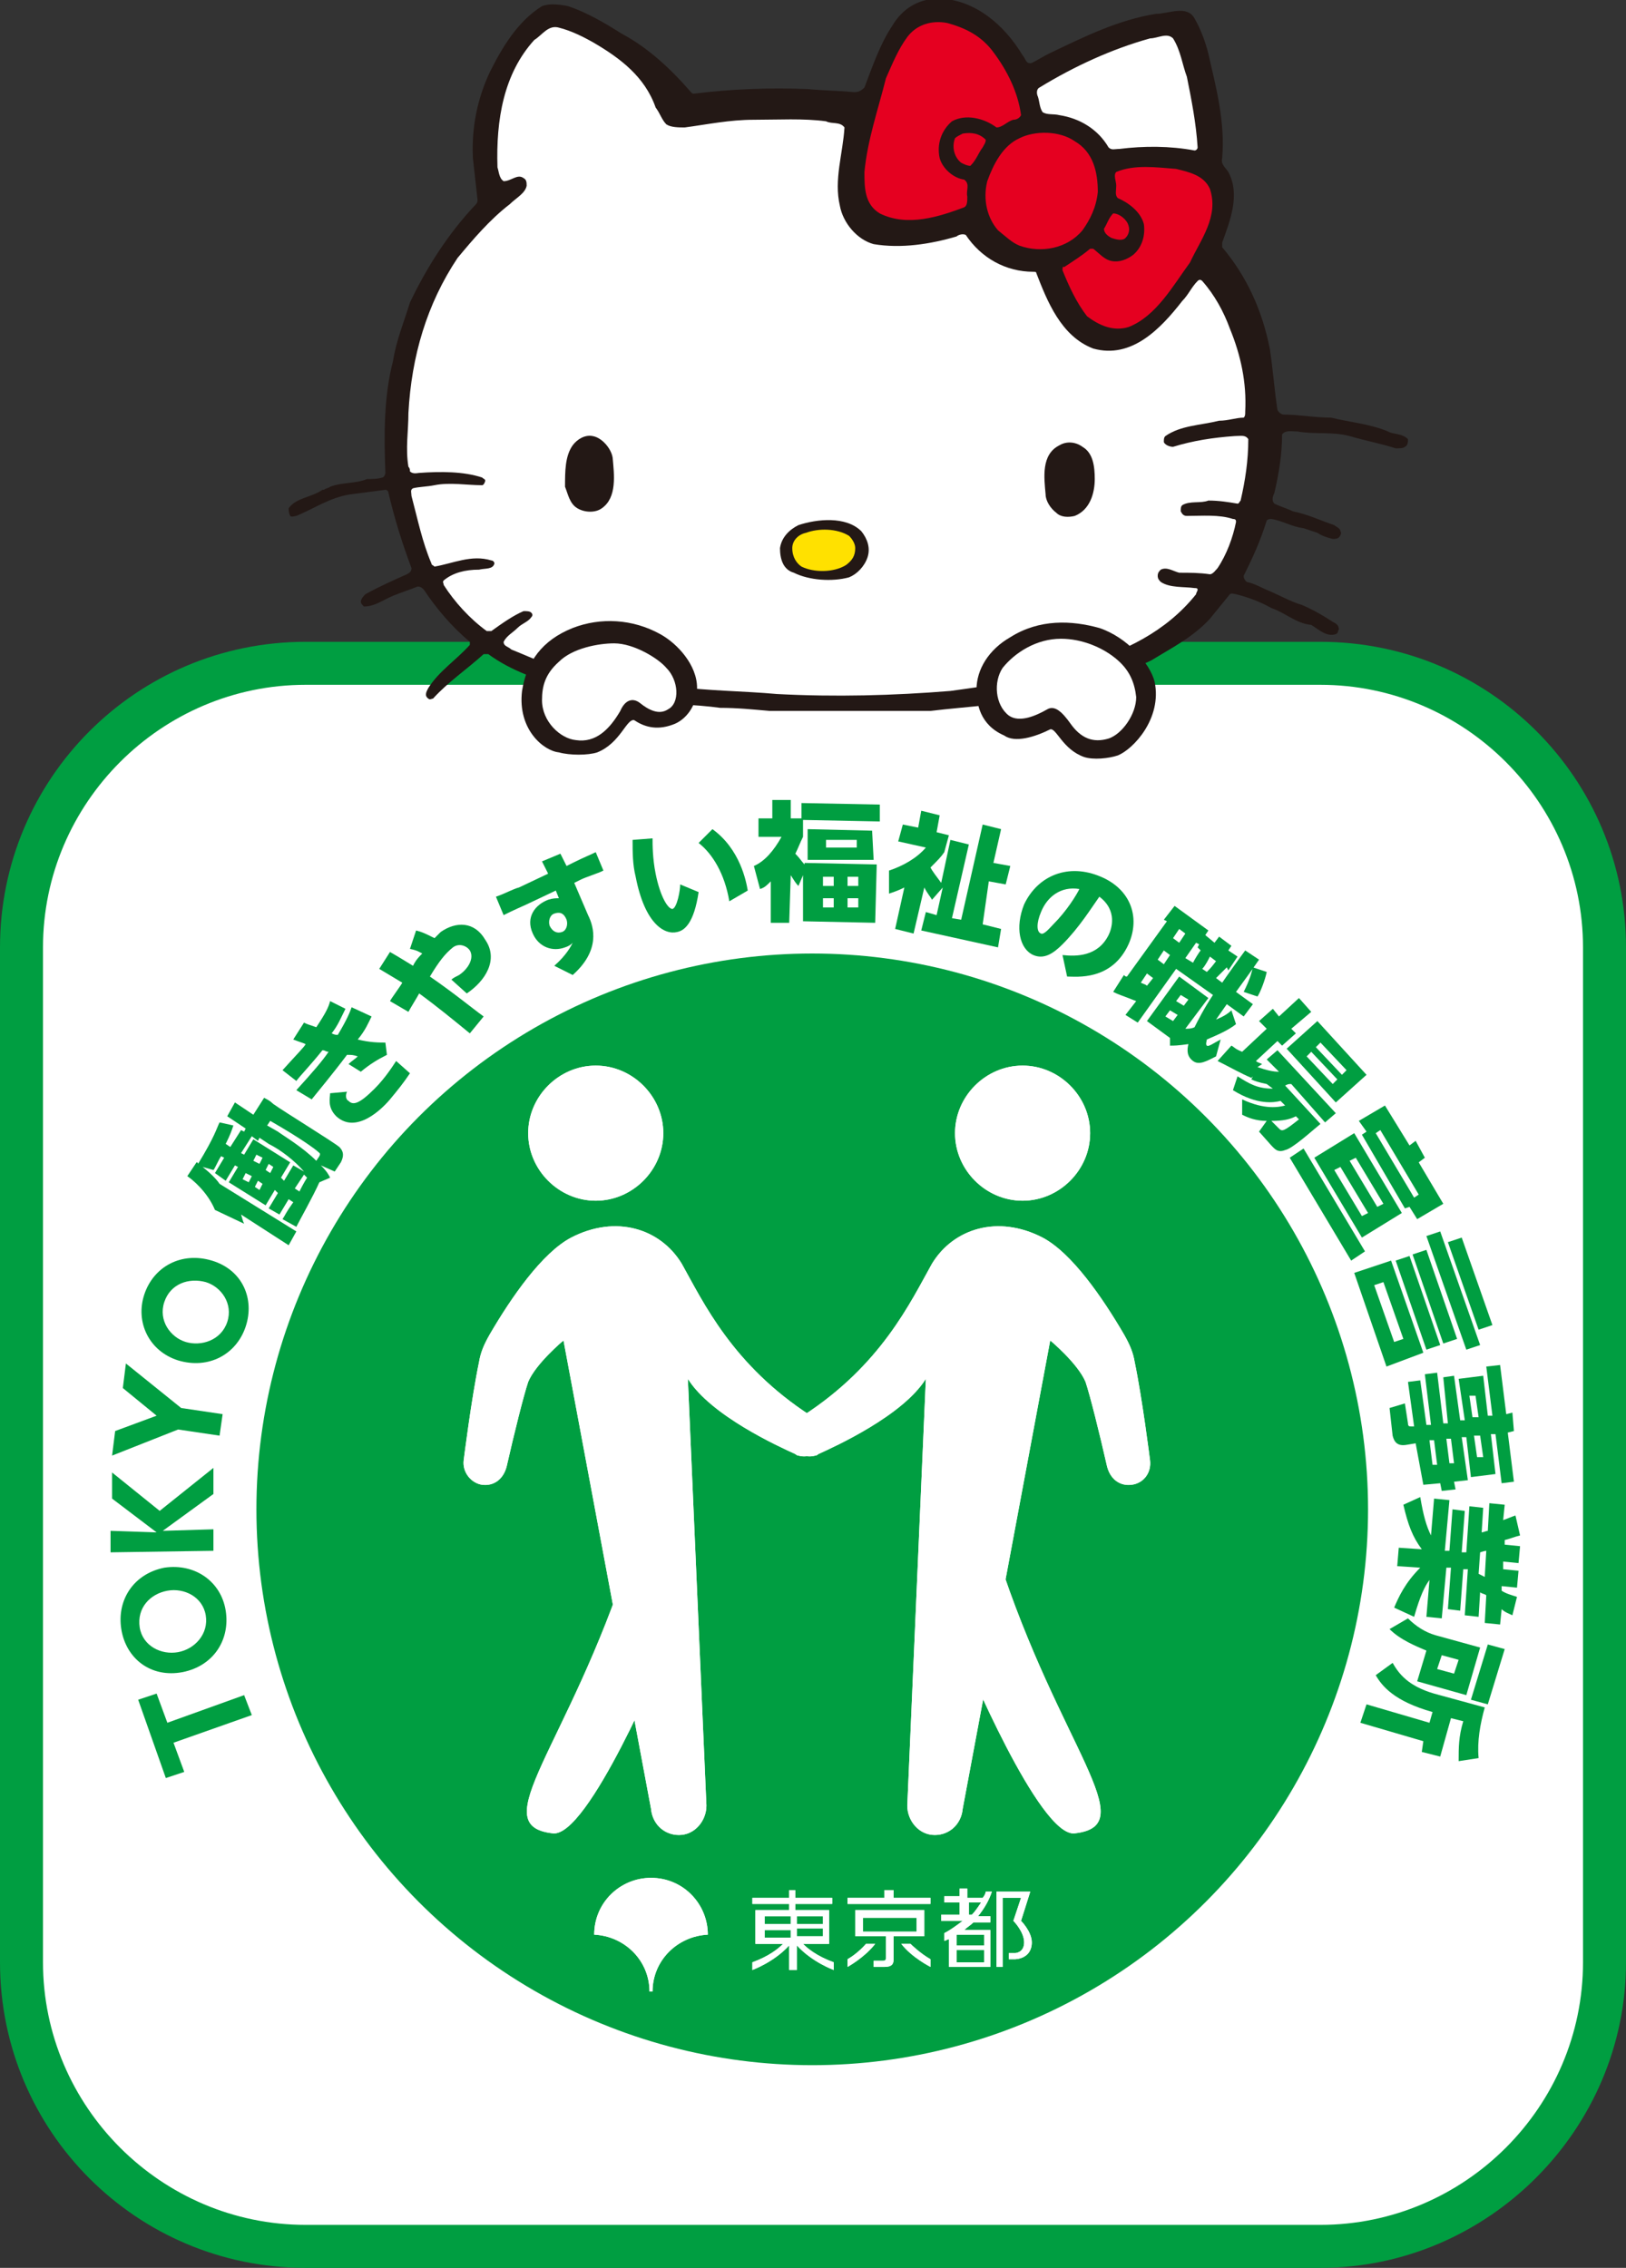 <?xml version="1.0" encoding="utf-8"?>
<!-- Generator: Adobe Illustrator 27.8.1, SVG Export Plug-In . SVG Version: 6.00 Build 0)  -->
<svg version="1.1" id="レイヤー_1" xmlns="http://www.w3.org/2000/svg" xmlns:xlink="http://www.w3.org/1999/xlink" x="0px"
	 y="0px" viewBox="0 0 105.9 147.7" style="enable-background:new 0 0 105.9 147.7;" xml:space="preserve">
<rect x="0" y="0" width="105.9" height="147.7" fill="#333333" stroke="none"/>
<style type="text/css">
	.st0{fill:#FFFFFF;}
	.st1{fill:#009E41;}
	.st2{fill:#231815;}
	.st3{fill:#FFE100;}
	.st4{fill:#E50020;}
</style>
<g>
	<g>
		<g>
			<path class="st0" d="M1.4,125.7c0,11.4,9.2,20.6,20.6,20.6h61.9c11.4,0,20.6-9.2,20.6-20.6V63.8c0-11.4-9.2-20.6-20.6-20.6H22
				c-11.4,0-20.6,9.2-20.6,20.6V125.7z"/>
		</g>
		<path class="st1" d="M86,147.7H19.9c-11,0-19.9-8.9-19.9-19.9V61.7c0-11,8.9-19.9,19.9-19.9H86c11,0,19.9,8.9,19.9,19.9v66.1
			C105.9,138.7,96.9,147.7,86,147.7z M19.9,44.6c-9.4,0-17.1,7.7-17.1,17.1v66.1c0,9.4,7.7,17.1,17.1,17.1H86
			c9.4,0,17.1-7.7,17.1-17.1V61.7c0-9.4-7.7-17.1-17.1-17.1H19.9z"/>
	</g>
	<g>
		<circle class="st1" cx="52.9" cy="98.3" r="36.2"/>
		<g>
			<g>
				<path class="st1" d="M15.9,110.4l0.5,1.3l-5.1,1.8l0.7,1.9l-1.2,0.4l-1.8-5.1l1.2-0.4l0.7,1.9L15.9,110.4z"/>
				<path class="st1" d="M7.9,106.1c-0.3-1.9,0.8-3.6,2.8-4c2-0.3,3.7,0.9,4,2.8c0.3,1.9-0.8,3.6-2.8,4C9.8,109.3,8.2,108,7.9,106.1
					z M13.4,105.2c-0.2-1.2-1.4-1.8-2.5-1.6c-1.1,0.2-2,1.1-1.8,2.4c0.2,1.2,1.4,1.8,2.5,1.6C12.7,107.4,13.6,106.4,13.4,105.2z"/>
				<path class="st1" d="M10.2,99.8l-2.9-2.2l0-1.7l3.1,2.5l3.5-2.8l0,1.7l-3.3,2.4l3.3-0.1l0,1.4l-6.7,0.1l0-1.4L10.2,99.8z"/>
				<path class="st1" d="M11.6,93.1l-4.3,1.7l0.2-1.6l2.7-1L8,90.4l0.2-1.6l3.6,2.9l2.7,0.4l-0.2,1.4L11.6,93.1z"/>
				<path class="st1" d="M9.4,84.3c0.6-1.8,2.4-2.8,4.4-2.2c2,0.6,2.8,2.5,2.2,4.3c-0.6,1.8-2.4,2.8-4.4,2.2
					C9.7,88,8.8,86.1,9.4,84.3z M14.8,86.1c0.4-1.2-0.4-2.3-1.4-2.6c-1.1-0.3-2.3,0.1-2.7,1.3c-0.4,1.2,0.4,2.3,1.4,2.6
					C13.1,87.7,14.4,87.3,14.8,86.1z"/>
				<path class="st1" d="M20.8,77c-0.4,0.9-1.3,2.5-1.5,2.9l-0.9-0.5c0.2-0.3,0.2-0.4,0.7-1.1l-0.3-0.2l-0.6,1l-0.7-0.4l0.6-1
					l-0.2-0.2l-0.6,1l-2.4-1.5l0.6-1l-0.2-0.1l-0.6,1l-0.7-0.5l0.6-1l-0.2-0.1c-0.2,0.3-0.4,0.8-0.5,0.9L13.2,76
					c0.5,0.4,0.9,0.8,1.1,1.1l5,3.1l-0.5,0.9l-3.1-2c0.1,0.3,0.1,0.4,0.2,0.6L14,78.8c-0.5-1.2-1.5-2-1.8-2.2l0.6-0.9
					c0.1,0,0.1,0.1,0.1,0.1c1.1-1.8,1.2-2.3,1.4-2.7l0.9,0.2c-0.1,0.3-0.2,0.6-0.5,1.2l0.3,0.2l0.7-1.1l0.2,0.1l0.1-0.2l-1.2-0.8
					l0.5-0.9l1.2,0.8l0.7-1.1c0.2,0.1,0.4,0.2,0.6,0.4c0.7,0.5,3.8,2.4,4.3,2.8c0.3,0.3,0.3,0.6,0.1,1l-0.4,0.6l-0.9-0.4
					c0.4,0.4,0.5,0.6,0.6,0.8L20.8,77z M16.9,74.1l-0.1,0.2L16.4,74l-0.7,1.1l0.2,0.1l0.6-1l2.4,1.5l-0.6,1l0.2,0.2l0.6-1l0.7,0.4
					c-0.6-0.7-1.5-1.4-2.3-1.8L16.9,74.1z M15.8,76.8l0.4,0.2l0.2-0.4L16,76.4L15.8,76.8z M16.5,75.6l0.4,0.2l0.2-0.4l-0.4-0.2
					L16.5,75.6z M16.6,77.3l0.3,0.2l0.2-0.4l-0.3-0.2L16.6,77.3z M17.3,76.2l0.3,0.2l0.2-0.4l-0.3-0.2L17.3,76.2z M18.1,73.7
					c0.4,0.3,1.6,1,2.5,1.9l0.2-0.3c0.1-0.2,0-0.2-0.1-0.3c-0.1-0.1-1-0.8-3.1-2l-0.2,0.3L18.1,73.7z M19.2,77.4l0.3,0.2
					c0.3-0.6,0.5-0.9,0.5-0.9c-0.1-0.1-0.1-0.1-0.2-0.2L19.2,77.4z"/>
				<path class="st1" d="M24.2,66.2c-0.2,0.4-0.4,0.9-0.9,1.5c0.8,0.2,1.4,0.2,1.8,0.2l0.1,0.8c-0.6,0.3-1.1,0.6-1.7,1.1l-0.8-0.5
					c0.2-0.2,0.4-0.3,0.6-0.5c-0.3-0.1-0.4-0.1-0.7-0.1c-0.9,1.2-1.9,2.4-2.3,2.9L19.3,71c1-1.1,1.7-1.9,2.1-2.5
					c-0.2,0-0.2-0.1-0.4-0.1c-0.8,1-1.4,1.6-1.7,2l-0.9-0.7c0.9-1,1.5-1.6,1.5-1.7c-0.2-0.1-0.3-0.1-0.8-0.3l0.7-1.1
					c0.2,0.1,0.2,0.1,0.8,0.3c0.6-0.9,0.8-1.3,0.9-1.7l1,0.5c-0.3,0.6-0.5,1.1-0.9,1.6c0.2,0.1,0.3,0.1,0.4,0.1
					c0.6-1,0.8-1.5,0.9-1.8L24.2,66.2z M26.7,69.9c-0.4,0.6-0.8,1.1-1.3,1.7c-0.5,0.6-2.2,2.3-3.5,1.1c-0.6-0.6-0.4-1.2-0.4-1.5
					l1.1-0.1c-0.1,0.2-0.1,0.5,0.1,0.6c0.3,0.3,0.7,0.2,1.7-0.8c0.7-0.7,1.2-1.5,1.4-1.8L26.7,69.9z"/>
				<path class="st1" d="M27.1,60.6c0.4,0.1,0.6,0.2,1.2,0.5c0.1-0.1,0.2-0.2,0.4-0.4c1-0.7,2.2-0.7,2.9,0.5c0.9,1.3,0,2.7-1.2,3.5
					l-1-0.9c0.1-0.1,0.3-0.2,0.5-0.3c0.6-0.4,1-1.1,0.7-1.6c-0.2-0.3-0.7-0.5-1.1-0.2c-0.5,0.4-0.9,0.9-1.5,1.9
					c1.6,1.1,2.8,2.1,3.5,2.6l-0.9,1.1c-1.1-0.9-2.2-1.8-3.3-2.6c-0.1,0.2-0.6,1-0.7,1.2l-1.2-0.7c0.1-0.2,0.7-1,0.8-1.2
					c-0.5-0.3-1-0.6-1.5-0.9l0.7-1.1c0.7,0.4,1,0.6,1.5,0.9c0.1-0.2,0.2-0.4,0.6-0.8c-0.2-0.1-0.3-0.2-0.8-0.3L27.1,60.6z"/>
				<path class="st1" d="M38.3,59.6c0.4,0.8,0.8,2.3-1,3.9l-1.2-0.6c0.8-0.7,1.1-1.3,1.2-1.5c-0.1,0.1-0.2,0.2-0.5,0.3
					c-0.8,0.3-1.7,0-2.1-0.9c-0.5-1.1,0.2-1.9,1-2.2c0.3-0.1,0.5-0.1,0.7-0.1L36.2,58l-1.9,0.9c-0.9,0.4-1.3,0.6-1.5,0.7l-0.5-1.2
					c0.6-0.2,1.1-0.5,1.5-0.6l1.9-0.9l-0.4-0.8l1.2-0.5l0.4,0.8l0.4-0.2c0.8-0.4,1.1-0.5,1.5-0.7l0.5,1.2c-0.4,0.2-1.1,0.4-1.5,0.6
					l-0.4,0.2L38.3,59.6z M36.1,59.5c-0.3,0.1-0.4,0.5-0.3,0.8c0.2,0.4,0.5,0.5,0.8,0.4c0.3-0.1,0.4-0.5,0.3-0.8
					C36.7,59.4,36.4,59.4,36.1,59.5z"/>
				<path class="st1" d="M42.5,54.6c0,0.4,0,1.3,0.2,2.3c0.3,1.5,0.8,2.3,1.1,2.3c0.3-0.1,0.5-1.2,0.5-1.6l1.2,0.5
					c-0.3,2-0.9,2.5-1.4,2.6c-0.8,0.2-2.1-0.5-2.7-3.6c-0.2-0.8-0.2-1.6-0.2-2.4L42.5,54.6z M47.5,58.7c-0.3-1.8-1.1-3.1-2-3.8
					l0.9-0.9c1.8,1.3,2.2,3.4,2.3,4L47.5,58.7z"/>
				<path class="st1" d="M52.4,56.2l4.7,0.1L57,60.1l-4.7-0.1l0-3l-0.3,0.7c-0.2-0.2-0.3-0.4-0.5-0.7l-0.1,3.1l-1.2,0l0-2.7
					c-0.3,0.3-0.4,0.4-0.7,0.5l-0.4-1.5c0.7-0.3,1.3-1,1.8-1.9l-1.5,0l0-1.2l0.9,0l0-1.2l1.2,0l0,1.2l0.7,0l0-1l5.1,0.1l0,1.1
					l-5-0.1l0,1.1c-0.2,0.4-0.3,0.7-0.5,1.1c0.3,0.3,0.4,0.5,0.6,0.7L52.4,56.2z M56.9,56L52.6,56l0-2l4.2,0.1L56.9,56z M54.3,58.5
					l-0.7,0l0,0.6l0.7,0L54.3,58.5z M54.3,57.1l-0.7,0l0,0.6l0.7,0L54.3,57.1z M55.8,54.7l-2,0l0,0.5l2,0L55.8,54.7z M55.9,58.5
					l-0.7,0l0,0.6l0.7,0L55.9,58.5z M55.9,57.1l-0.7,0l0,0.6l0.7,0L55.9,57.1z"/>
				<path class="st1" d="M60.7,58.6c-0.1-0.2-0.3-0.4-0.5-0.8l-0.7,3l-1.2-0.3l0.6-2.7c-0.4,0.2-0.7,0.3-1,0.4l0-1.5
					c0.9-0.3,1.8-0.8,2.4-1.5l-1.8-0.4l0.3-1.1l1,0.2l0.2-1.1l1.2,0.3L61,54.2l0.8,0.2l-0.3,1.1c-0.2,0.3-0.4,0.5-0.9,1
					c0.1,0.2,0.4,0.6,0.7,1l0.6-2.8l1.2,0.3l-1.1,4.8l0.6,0.1l1.4-6.2l1.2,0.3l-0.5,2.2l1.1,0.2l-0.3,1.2l-1.1-0.2L64,60.2l1.2,0.3
					L65,61.7l-5-1.1l0.3-1.2l0.7,0.2l0.4-1.8L60.7,58.6z"/>
				<path class="st1" d="M69.2,62.2c0.9,0.1,2.3,0.1,3-1.3c0.2-0.4,0.6-1.6-0.6-2.5c-0.5,0.7-1.3,2-2.4,3.1c-0.6,0.6-1.2,1-1.9,0.7
					c-0.9-0.4-1.2-1.8-0.6-3.3c0.9-1.9,2.9-2.7,5-1.8c1.9,0.8,2.6,2.6,1.8,4.4c-1.1,2.4-3.4,2.1-4,2.1L69.2,62.2z M67.8,59.4
					c-0.3,0.7-0.3,1.3,0,1.4c0.2,0.1,0.6-0.4,0.8-0.6c0.9-0.9,1.5-1.9,1.7-2.3C69.1,57.7,68.2,58.4,67.8,59.4z"/>
				<path class="st1" d="M73.2,63.5c0.1,0.1,0.1,0.1,0.2,0.1l2.6-3.6l-0.2-0.1l0.7-0.9l2.2,1.6l-0.2,0.3l0.6,0.5l0.3-0.4l0.8,0.6
					L80,61.9l0.6,0.4L80,63.2L79.9,63c-0.2,0.2-0.4,0.4-0.7,0.7l0.4,0.3c0.2-0.3,1.2-1.7,1.5-2.1l0.9,0.6c-0.2,0.3-1.2,1.7-1.5,2.1
					l1.1,0.8l-0.6,0.8l-1.1-0.8c-0.2,0.3-0.5,0.7-0.7,1c0.5-0.2,0.8-0.4,1-0.6l0.3,0.9c-0.5,0.4-1.2,0.7-1.9,1c0,0.1-0.1,0.3,0,0.4
					c0.1,0.1,0.5-0.2,0.9-0.4l-0.3,1.1c-0.6,0.3-1.1,0.6-1.5,0.3c-0.4-0.3-0.4-0.7-0.3-1.1c-0.7,0.1-0.9,0.1-1.2,0.1l0-0.5l-1.5-1.1
					l2.1-2.9l1.9,1.4l-1.5,2c0.2,0,0.4,0,0.6-0.1c0.2-0.4,0.6-1.2,1.2-2.1l-2.4-1.7l-2.5,3.5l-0.8-0.5l0.7-0.9
					c-1-0.4-1.1-0.4-1.5-0.6L73.2,63.5z M75.1,63.7l-0.4-0.3L74.3,64c0.2,0.1,0.3,0.1,0.4,0.2L75.1,63.7z M75.8,61.9l-0.4,0.6
					l0.4,0.3l0.4-0.6L75.8,61.9z M76.2,65.8l-0.3,0.4l0.5,0.3l0.3-0.4L76.2,65.8z M76.8,60.5l-0.4,0.6l0.4,0.3l0.4-0.6L76.8,60.5z
					 M76.9,64.8l-0.3,0.4l0.5,0.3l0.3-0.4L76.9,64.8z M77.7,62.7c0.1-0.2,0.4-0.7,0.5-0.8L78,61.7l0.1-0.2l-0.2-0.1l-0.7,1
					L77.7,62.7z M78.8,62.3c-0.1,0.2-0.3,0.6-0.5,0.8l0.3,0.2c0.2-0.2,0.3-0.3,0.6-0.7L78.8,62.3z M82.5,63.3
					c-0.1,0.5-0.4,1.3-0.6,1.6l-0.9-0.3c0.4-0.8,0.5-1.2,0.6-1.6L82.5,63.3z"/>
				<path class="st1" d="M82.5,70.6c-0.5-0.1-0.8-0.2-1-0.3l0.1-0.2l-0.1,0.1c-0.7-0.3-1.4-0.7-2.2-1.1l0.9-1
					c0.2,0.1,0.2,0.2,0.7,0.4l1.6-1.5L82,66.5l0.9-0.8l0.4,0.5l1.3-1.2l0.8,0.9L84.1,67l0.3,0.3l-0.9,0.8l-0.3-0.3l-1.4,1.3
					c0.1,0.1,0.2,0.1,0.4,0.2l-0.3,0.2c0.6,0.2,1,0.3,1.4,0.3l-0.8-0.8l0.7-0.6l3.8,4.1l-0.7,0.6l-2.2-2.5c-0.2,0-0.2,0-0.4,0.1
					l2.3,2.5c-0.5,0.4-1.8,1.6-2.3,1.7c-0.5,0.2-0.7-0.1-0.9-0.3l-0.8-0.9l0.5-0.7c-0.7,0-1.2-0.2-1.6-0.4l0-1
					c1.5,0.7,2.4,0.5,2.8,0.4l-0.3-0.3C83,71.8,81.9,72,80.3,71l0.3-0.9c0.8,0.5,1.3,0.8,2.3,0.8L82.5,70.6z M83.3,73.5
					c0.2,0.2,0.3,0.2,1.3-0.6l-0.2-0.2C84,72.9,83.6,73,82.8,73L83.3,73.5z M85.8,66.5l3.2,3.5l-2,1.8l-3.2-3.5L85.8,66.5z
					 M85.4,68.5l-0.3,0.3l1.7,1.8l0.3-0.3L85.4,68.5z M86,67.9l-0.3,0.3l1.7,1.8l0.3-0.3L86,67.9z"/>
				<path class="st1" d="M88,82.1l-4-6.7l0.9-0.6l4,6.7L88,82.1z M88.7,80.6l-3.1-5.2l2.6-1.6l3.1,5.2L88.7,80.6z M89.1,79l-1.8-3
					l-0.4,0.2l1.8,3L89.1,79z M90.1,78.4l-1.8-3l-0.4,0.2l1.8,3L90.1,78.4z M91.5,78.7l-2.8-4.8l0.3-0.2L88.5,73l1.7-1l1.6,2.6
					l0.4-0.3l0.6,1.1l-0.4,0.3l1.6,2.7l-1.7,1l-0.5-0.8L91.5,78.7z M92.1,78l0.3-0.2l-2.5-4.2l-0.3,0.2L92.1,78z"/>
				<path class="st1" d="M92.7,88.1L90.3,89l-2.1-6.1l2.4-0.8L92.7,88.1z M91.4,87.2l-1.3-3.7l-0.6,0.2l1.3,3.7L91.4,87.2z
					 M93.8,87.6l-0.9,0.3l-2-5.8l0.9-0.3L93.8,87.6z M94.9,87.2L94,87.5l-2-5.8l0.9-0.3L94.9,87.2z M96.4,87.6l-0.9,0.3l-2.6-7.4
					l0.9-0.3L96.4,87.6z M97.2,86.3l-0.9,0.3l-2-5.7l0.9-0.3L97.2,86.3z"/>
				<path class="st1" d="M97.8,96.6l-0.4-3.2l-0.3,0l0.3,2.6l-1.6,0.2l-0.3-2.6l-0.3,0l0.4,2.8l-0.9,0.1l0.1,0.5l-0.9,0.1l-0.1-0.5
					l-1.1,0.1L92.2,94l-0.6,0.1c-0.6,0.1-0.8-0.2-0.9-0.6l-0.2-1.8l1-0.3l0.2,1.3c0,0.2,0.1,0.2,0.2,0.2l0.2,0l-0.4-2.9l0.8-0.1
					l0.4,2.9l0.3,0l-0.4-3.3l0.8-0.1l0.4,3.3l0.3,0L94,89.7l0.7-0.1l0.4,2.9l0.3,0L95,89.8l1.6-0.2l0.3,2.6l0.3,0l-0.4-3.2l0.9-0.1
					l0.4,3.2l0.4-0.1l0.1,1.2l-0.4,0.1l0.4,3.2L97.8,96.6z M93.6,95.4l-0.2-1.6l-0.3,0l0.2,1.6L93.6,95.4z M94.7,95.3l-0.2-1.6
					l-0.3,0l0.2,1.6L94.7,95.3z M96.3,92.3l-0.2-1.4l-0.4,0l0.2,1.4L96.3,92.3z M96.6,94.9l-0.2-1.4l-0.4,0l0.2,1.4L96.6,94.9z"/>
				<path class="st1" d="M90.8,104.7c0.3-0.7,0.7-1.6,1.7-2.6L91,102l0.1-1.2l1.5,0.1c-0.6-0.8-0.9-1.6-1.2-2.9l1.1-0.5
					c0.2,1.2,0.4,1.9,0.7,2.5l0.2-2.4l1,0.1l-0.3,3.3l0.3,0l0.2-2.7l0.8,0.1l-0.2,2.7l0.3,0l0.2-3l0.9,0.1l-0.1,1.6
					c0.1,0,0.3-0.1,0.4-0.1l0.1-1.8l1,0.1l-0.1,1c0.3-0.1,0.5-0.2,0.8-0.3L99,100c-0.4,0.1-0.6,0.2-1,0.3l0,0.3l1,0.1l-0.1,1.1
					l-1-0.1l0,0.5l1,0.1l-0.1,1.1l-1-0.1l0,0.3c0.3,0.2,0.7,0.3,1,0.4l-0.3,1.2c-0.2-0.1-0.5-0.2-0.7-0.4l-0.1,1l-1-0.1l0.1-1.8
					c-0.1-0.1-0.3-0.1-0.4-0.2l-0.1,1.6l-0.9-0.1l0.2-3l-0.3,0l-0.2,2.7l-0.8-0.1l0.2-2.7l-0.3,0l-0.3,3.3l-1-0.1l0.2-2.4
					c-0.3,0.4-0.6,1-1,2.4L90.8,104.7z M96.3,102.5c0.2,0.1,0.2,0.1,0.4,0.2l0.1-1.7c-0.1,0-0.4,0.1-0.4,0.1L96.3,102.5z"/>
				<path class="st1" d="M92.7,113.4l-4.1-1.2L89,111l4.1,1.2l0.2-0.7c-2.5-0.7-3.3-1.7-3.7-2.4l1.1-0.8c0.4,0.7,1,1.5,2.7,2
					l3.3,0.9c-0.3,1.1-0.5,2.2-0.4,3.3l-1.3,0.2c0-0.9,0-1.6,0.3-2.6l-0.8-0.2l-0.7,2.5l-1.2-0.3L92.7,113.4z M96.4,107.3l-0.9,3.1
					l-3.2-0.9l0.6-2c-0.7-0.3-1.7-0.7-2.4-1.4l1.2-0.7c0.5,0.5,1.1,0.9,1.8,1.1L96.4,107.3z M95,108.1l-1.1-0.3l-0.3,0.9l1.1,0.3
					L95,108.1z M98,107.4l-1.1,3.6l-1.1-0.3l1.1-3.6L98,107.4z"/>
			</g>
			<g>
				<g>
					<g>
						<path class="st0" d="M42.3,129.7h0.2c0-2,1.6-3.6,3.6-3.7v0c0-2-1.6-3.7-3.7-3.7c-2,0-3.7,1.6-3.7,3.7v0
							C40.7,126.1,42.3,127.7,42.3,129.7z"/>
					</g>
				</g>
				<g>
					<path class="st0" d="M51.9,123.1h-0.5v0.5H49v0.4h2.4v0.4h-1.7h-0.5v0.4v0.5v0.4v0.5v0.4h0.5H51c-0.3,0.3-0.9,0.8-2,1.2v0.5
						c0,0,1.4-0.5,2.4-1.6v1.6h0.5v-1.6c1,1.1,2.4,1.6,2.4,1.6v-0.5c-1.1-0.4-1.7-0.9-2-1.2h1.2h0.5v-0.4v-0.5v-0.4v-0.5v-0.4h-0.5
						h-1.7V124h2.4v-0.4h-2.4V123.1z M49.8,124.8h1.7v0.5h-1.7V124.8z M49.8,125.7h1.7v0.5h-1.7V125.7z M53.6,126.1h-1.7v-0.5h1.7
						V126.1z M53.6,124.8v0.5h-1.7v-0.5H53.6z"/>
					<path class="st0" d="M56.4,126.6c0,0-0.5,0.6-1.2,1v0.5c0,0,1.1-0.6,1.8-1.5H56.4z"/>
					<path class="st0" d="M59.3,126.6h-0.6c0.7,0.9,1.9,1.5,1.9,1.5v-0.5C59.9,127.2,59.3,126.6,59.3,126.6z"/>
					<path class="st0" d="M59.7,126.1h0.5v-0.4v-0.9v-0.4h-0.5h-3.5h-0.5v0.4v0.9v0.4h0.5h1.5v1.4c0,0.2-0.1,0.2-0.2,0.2h-0.6v0.4
						h0.7c0.5,0,0.6-0.2,0.6-0.5v-1.5H59.7z M56.2,124.9h3.5v0.9h-3.5V124.9z"/>
					<polygon class="st0" points="58.2,123.1 57.6,123.1 57.6,123.6 55.2,123.6 55.2,124 60.6,124 60.6,123.6 58.2,123.6 					"/>
					<path class="st0" d="M66.5,125.1l0.6-1.9h-1.8h-0.4v0.4v4.5h0.4v-4.5h1.2l-0.5,1.5c0,0,0.7,0.7,0.7,1.4c0,0.7-0.6,0.7-0.6,0.7
						h-0.4v0.4h0.4c0,0,1.1,0,1.1-1.1C67.2,125.8,66.5,125.1,66.5,125.1z"/>
					<path class="st0" d="M64.2,123.2c0,0.1-0.1,0.3-0.2,0.4h-1V123h-0.5v0.5h-1v0.4h1v0.8h-1.2v0.4h1.4c-0.4,0.3-0.8,0.6-1.2,0.8
						v0.5c0.1,0,0.2-0.1,0.3-0.1v1.8h0.4h0.1h1.8h0.4v-0.3V127v-0.3V126v-0.3h-0.4h-1.3c0.2-0.2,0.4-0.3,0.6-0.5h1.1v-0.4h-0.8
						c0.4-0.5,0.7-1,0.9-1.6H64.2z M64.1,127.8h-1.8V127h1.8V127.8z M64.1,126.7h-1.8V126h1.8V126.7z M63.1,124.7v-0.8h0.8
						c-0.2,0.3-0.4,0.6-0.6,0.8H63.1z"/>
				</g>
			</g>
			<path class="st0" d="M74.9,95.1c0,0-0.5-4-1-6.4c-0.1-0.6-0.3-1.1-0.7-1.8c-1.4-2.4-3.4-5.3-5.3-6.3c-2.9-1.5-5.8-0.6-7.2,1.7
				c-1.4,2.5-3.3,6.6-8.4,9.9c-0.7,0.4-1.1,1-0.9,1.7c0.2,0.7,1,1.1,1.7,0.9c0.1,0,0.2-0.1,0.2-0.1c1.1-0.5,5.5-2.5,7-4.9l-1.2,27.6
				c-0.1,1,0.6,2,1.6,2.1c1,0.1,1.9-0.6,2-1.7l5.7-30.5c0,0,1.8,1.5,2.3,2.7c0.3,0.9,0.9,3.3,1.4,5.5c0,0.1,0-0.1,0,0
				c0.2,0.8,0.8,1.3,1.6,1.2C74.5,96.6,75,95.9,74.9,95.1z"/>
			<path class="st0" d="M34.4,73.8c0,2.4,2,4.4,4.4,4.4c2.4,0,4.4-2,4.4-4.4c0-2.4-2-4.4-4.4-4.4C36.4,69.4,34.4,71.4,34.4,73.8z"/>
			<path class="st0" d="M62.2,73.8c0,2.4,2,4.4,4.4,4.4c2.4,0,4.4-2,4.4-4.4c0-2.4-2-4.4-4.4-4.4C64.2,69.4,62.2,71.4,62.2,73.8z"/>
			<path class="st0" d="M30.2,95.1c0,0,0.5-4,1-6.4c0.1-0.6,0.3-1.1,0.7-1.8c1.4-2.4,3.4-5.3,5.3-6.3c2.9-1.5,5.8-0.6,7.2,1.7
				c1.4,2.5,3.3,6.6,8.4,9.9c0.7,0.4,1.1,1,0.9,1.7c-0.2,0.7-1,1.1-1.7,0.9c-0.1,0-0.2-0.1-0.2-0.1c-1.1-0.5-5.5-2.5-7-4.9l1.2,27.6
				c0.1,1-0.6,2-1.6,2.1c-1,0.1-1.9-0.6-2-1.7l-5.7-30.5c0,0-1.8,1.5-2.3,2.7c-0.3,0.9-0.9,3.3-1.4,5.5c0,0.1,0-0.1,0,0
				c-0.2,0.8-0.8,1.3-1.6,1.2C30.7,96.6,30.1,95.9,30.2,95.1z"/>
		</g>
		<path class="st0" d="M41,101.4c-4,12.4-9.5,17.5-5,18c2.3,0.3,7.2-11.5,7.2-11.5"/>
		<path class="st0" d="M65,101.4c4,12.4,9.5,17.5,5,18c-2.3,0.3-7.2-11.5-7.2-11.5"/>
		<g>
			<g>
				<g>
					<path class="st0" d="M42.3,129.7h0.2c0-2,1.6-3.6,3.6-3.7v0c0-2-1.6-3.7-3.7-3.7c-2,0-3.7,1.6-3.7,3.7v0
						C40.7,126.1,42.3,127.7,42.3,129.7z"/>
				</g>
			</g>
			<g>
				<path class="st0" d="M51.9,123.1h-0.5v0.5H49v0.4h2.4v0.4h-1.7h-0.5v0.4v0.5v0.4v0.5v0.4h0.5H51c-0.3,0.3-0.9,0.8-2,1.2v0.5
					c0,0,1.4-0.5,2.4-1.6v1.6h0.5v-1.6c1,1.1,2.4,1.6,2.4,1.6v-0.5c-1.1-0.4-1.7-0.9-2-1.2h1.2h0.5v-0.4v-0.5v-0.4v-0.5v-0.4h-0.5
					h-1.7V124h2.4v-0.4h-2.4V123.1z M49.8,124.8h1.7v0.5h-1.7V124.8z M49.8,125.7h1.7v0.5h-1.7V125.7z M53.6,126.1h-1.7v-0.5h1.7
					V126.1z M53.6,124.8v0.5h-1.7v-0.5H53.6z"/>
				<path class="st0" d="M56.4,126.6c0,0-0.5,0.6-1.2,1v0.5c0,0,1.1-0.6,1.8-1.5H56.4z"/>
				<path class="st0" d="M59.3,126.6h-0.6c0.7,0.9,1.9,1.5,1.9,1.5v-0.5C59.9,127.2,59.3,126.6,59.3,126.6z"/>
				<path class="st0" d="M59.7,126.1h0.5v-0.4v-0.9v-0.4h-0.5h-3.5h-0.5v0.4v0.9v0.4h0.5h1.5v1.4c0,0.2-0.1,0.2-0.2,0.2h-0.6v0.4
					h0.7c0.5,0,0.6-0.2,0.6-0.5v-1.5H59.7z M56.2,124.9h3.5v0.9h-3.5V124.9z"/>
				<polygon class="st0" points="58.2,123.1 57.6,123.1 57.6,123.6 55.2,123.6 55.2,124 60.6,124 60.6,123.6 58.2,123.6 				"/>
				<path class="st0" d="M66.5,125.1l0.6-1.9h-1.8h-0.4v0.4v4.5h0.4v-4.5h1.2l-0.5,1.5c0,0,0.7,0.7,0.7,1.4c0,0.7-0.6,0.7-0.6,0.7
					h-0.4v0.4h0.4c0,0,1.1,0,1.1-1.1C67.2,125.8,66.5,125.1,66.5,125.1z"/>
				<path class="st0" d="M64.2,123.2c0,0.1-0.1,0.3-0.2,0.4h-1V123h-0.5v0.5h-1v0.4h1v0.8h-1.2v0.4h1.4c-0.4,0.3-0.8,0.6-1.2,0.8
					v0.5c0.1,0,0.2-0.1,0.3-0.1v1.8h0.4h0.1h1.8h0.4v-0.3V127v-0.3V126v-0.3h-0.4h-1.3c0.2-0.2,0.4-0.3,0.6-0.5h1.1v-0.4h-0.8
					c0.4-0.5,0.7-1,0.9-1.6H64.2z M64.1,127.8h-1.8V127h1.8V127.8z M64.1,126.7h-1.8V126h1.8V126.7z M63.1,124.7v-0.8h0.8
					c-0.2,0.3-0.4,0.6-0.6,0.8H63.1z"/>
			</g>
		</g>
		<path class="st0" d="M74.9,95.1c0,0-0.5-4-1-6.4c-0.1-0.6-0.3-1.1-0.7-1.8c-1.4-2.4-3.4-5.3-5.3-6.3c-2.9-1.5-5.8-0.6-7.2,1.7
			c-1.4,2.5-3.3,6.6-8.4,9.9c-0.7,0.4-1.1,1-0.9,1.7c0.2,0.7,1,1.1,1.7,0.9c0.1,0,0.2-0.1,0.2-0.1c1.1-0.5,5.5-2.5,7-4.9l-1.2,27.6
			c-0.1,1,0.6,2,1.6,2.1c1,0.1,1.9-0.6,2-1.7l5.7-30.5c0,0,1.8,1.5,2.3,2.7c0.3,0.9,0.9,3.3,1.4,5.5c0,0.1,0-0.1,0,0
			c0.2,0.8,0.8,1.3,1.6,1.2C74.5,96.6,75,95.9,74.9,95.1z"/>
		<path class="st0" d="M34.4,73.8c0,2.4,2,4.4,4.4,4.4c2.4,0,4.4-2,4.4-4.4c0-2.4-2-4.4-4.4-4.4C36.4,69.4,34.4,71.4,34.4,73.8z"/>
		<path class="st0" d="M62.2,73.8c0,2.4,2,4.4,4.4,4.4c2.4,0,4.4-2,4.4-4.4c0-2.4-2-4.4-4.4-4.4C64.2,69.4,62.2,71.4,62.2,73.8z"/>
		<path class="st0" d="M30.2,95.1c0,0,0.5-4,1-6.4c0.1-0.6,0.3-1.1,0.7-1.8c1.4-2.4,3.4-5.3,5.3-6.3c2.9-1.5,5.8-0.6,7.2,1.7
			c1.4,2.5,3.3,6.6,8.4,9.9c0.7,0.4,1.1,1,0.9,1.7c-0.2,0.7-1,1.1-1.7,0.9c-0.1,0-0.2-0.1-0.2-0.1c-1.1-0.5-5.5-2.5-7-4.9l1.2,27.6
			c0.1,1-0.6,2-1.6,2.1c-1,0.1-1.9-0.6-2-1.7l-5.7-30.5c0,0-1.8,1.5-2.3,2.7c-0.3,0.9-0.9,3.3-1.4,5.5c0,0.1,0-0.1,0,0
			c-0.2,0.8-0.8,1.3-1.6,1.2C30.7,96.6,30.1,95.9,30.2,95.1z"/>
		<path class="st0" d="M41,101.4c-4,12.4-9.5,17.5-5,18c2.3,0.3,7.2-11.5,7.2-11.5"/>
		<path class="st0" d="M65,101.4c4,12.4,9.5,17.5,5,18c-2.3,0.3-7.2-11.5-7.2-11.5"/>
	</g>
	<g>
		<g>
			<path class="st2" d="M90.4,28.1c-1.2-0.5-2.5-0.6-3.7-0.9c-1.1,0-2.1-0.2-3.1-0.2c-0.1,0-0.3-0.1-0.4-0.3c-0.2-1.3-0.3-2.7-0.5-4
				c-0.5-2.5-1.5-4.7-3.1-6.6c0-0.1,0-0.2,0-0.3c0.5-1.4,1.2-3.1,0.4-4.6c-0.2-0.3-0.5-0.5-0.4-0.9c0.2-2.4-0.4-4.6-0.9-6.8
				c-0.2-0.8-0.5-1.6-0.9-2.3c-0.5-0.9-1.7-0.3-2.5-0.3c-2.5,0.4-4.7,1.5-7,2.6c-0.4,0.2-0.7,0.4-1.1,0.6c-0.4,0.1-0.4-0.3-0.6-0.5
				c-1.2-2-3.1-3.6-5.4-3.7c-1.3,0-2.4,0.6-3.1,1.8c-0.8,1.2-1.3,2.7-1.8,4C56,6,55.8,6,55.6,6c-1-0.1-2-0.1-3-0.2
				c-2.5-0.1-5,0-7.4,0.3c-0.1,0-0.1,0-0.2-0.1c-1.3-1.5-2.8-2.9-4.5-3.8c-1.1-0.7-2.3-1.4-3.5-1.8c-0.5-0.1-1.2-0.2-1.7,0
				c-1.6,1-2.6,2.7-3.4,4.3c-0.8,1.7-1.2,3.6-1.1,5.6c0.1,0.9,0.2,1.8,0.3,2.7c0,0.1,0,0.2-0.1,0.3c-1.8,1.9-3.2,4.1-4.3,6.4
				c-0.4,1.3-0.9,2.5-1.1,3.8c-0.6,2.3-0.6,4.8-0.5,7.3c0,0.1-0.1,0.3-0.2,0.3c-0.3,0.1-0.7,0.1-1,0.1c-0.7,0.3-1.6,0.2-2.4,0.5
				c-0.1,0.1-0.3,0.1-0.4,0.2c0,0,0,0-0.1,0c-0.7,0.5-1.7,0.5-2.2,1.2c0,0.1,0,0.3,0.1,0.5c0.1,0.1,0.3,0,0.4,0
				c1.2-0.5,2.2-1.2,3.5-1.4c0.8-0.1,1.5-0.2,2.3-0.3c0.1,0,0.2,0.1,0.2,0.2c0.4,1.7,0.9,3.3,1.5,4.9c0,0.2-0.1,0.3-0.3,0.4
				c-0.9,0.4-1.8,0.8-2.7,1.3c-0.1,0.1-0.3,0.3-0.3,0.5c0,0.1,0.1,0.2,0.2,0.3c0.7,0,1.2-0.4,1.9-0.7c0.5-0.2,1.1-0.4,1.6-0.6
				c0.2,0,0.3,0.1,0.4,0.2c0.8,1.2,1.8,2.4,3,3.4c0,0,0,0.1,0,0.2c-0.9,1-2,1.7-2.7,2.8c-0.1,0.2-0.3,0.5,0,0.7c0.1,0.1,0.2,0,0.3,0
				c1-1.1,2.2-1.9,3.3-2.9c0.1,0,0.2,0,0.3,0c1.5,1.1,3.3,1.7,5.1,2.2c2.3,0.5,4.6,1,7,1c0.2,0.1,0.4,0,0.6,0.1
				c0.5,0,1.7,0.1,2.4,0.2c0,0,0,0,0,0c1.1,0,2.1,0.1,3.2,0.2c0,0,0.1,0,0.1,0c0.1,0,0.2,0,0.2,0c0,0,0.1,0,0.1,0c0,0,0.1,0,0.1,0
				c0,0,2.1,0,2.9,0c0,0,0.9,0,1.9,0c0.7,0,1.5,0,2.2,0c0.1,0,0.3,0,0.3,0c0,0,2,0,2.7,0c2.5-0.3,5.1-0.4,7.5-1
				c1.7-0.4,3.5-0.7,5.1-1.5c0.6-0.3,1.2-0.5,1.8-0.8c1.3-0.8,2.7-1.5,3.8-2.7c0.4-0.5,0.9-1.1,1.3-1.6c0.1-0.1,0.3,0,0.4,0
				c0.8,0.2,1.6,0.5,2.3,0.9c0.9,0.3,1.6,1,2.6,1.1c0.5,0.3,1,0.8,1.6,0.6c0.2-0.1,0.1-0.2,0.2-0.3c0-0.3-0.2-0.4-0.4-0.5
				c-0.6-0.4-1.3-0.8-2-1.1c-0.7-0.2-1.4-0.6-2.1-0.9c-0.5-0.2-1-0.5-1.5-0.6c-0.1-0.1-0.2-0.2-0.2-0.4c0.6-1.2,1.1-2.3,1.5-3.6
				c0.1-0.1,0.2-0.1,0.3-0.1c0.7,0.1,1.3,0.5,2.1,0.6c0.3,0.1,0.6,0.2,0.9,0.3c0.3,0.2,0.6,0.3,1,0.4c0.1,0,0.3,0,0.4-0.1
				c0.1-0.1,0.2-0.3,0.1-0.4c0-0.2-0.3-0.3-0.4-0.4c-0.9-0.3-1.7-0.7-2.7-0.9c-0.4-0.2-0.8-0.3-1.2-0.5c-0.2-0.2-0.1-0.5,0-0.7
				c0.3-1.3,0.5-2.5,0.5-3.8c0.2-0.3,0.6-0.2,1-0.2c1.1,0.2,2.3,0,3.4,0.3c1,0.3,2.1,0.5,3,0.8c0.2,0,0.5,0,0.6-0.1
				c0.2-0.1,0.2-0.3,0.2-0.5C91.3,28.2,90.7,28.3,90.4,28.1z"/>
			<g>
				<g>
					<path class="st0" d="M26.7,30.7c0.2,0.2,0.5,0.1,0.6,0.1c1.4-0.1,2.9-0.1,4.1,0.3c0.1,0.1,0.2,0.1,0.2,0.2
						c0,0.1-0.1,0.3-0.2,0.3c-1,0-2.1-0.2-3.1,0c-0.5,0.1-1,0.1-1.4,0.2c-0.2,0.1-0.1,0.3-0.1,0.5c0.4,1.5,0.7,3,1.3,4.4
						c0,0.1,0.1,0.1,0.2,0.2c1.2-0.2,2.4-0.8,3.7-0.4c0.1,0,0.2,0.1,0.2,0.2c-0.1,0.4-0.6,0.3-1,0.4c-0.9,0-1.7,0.2-2.3,0.7
						c-0.1,0.1,0,0.2,0,0.3c0.7,1.1,1.7,2.2,2.8,3c0.1,0,0.3,0,0.3,0c0.7-0.5,1.4-1,2.1-1.3c0.2,0,0.4,0,0.5,0.1
						c0.1,0.1,0.1,0.2,0,0.3c-0.2,0.3-0.6,0.4-0.9,0.7c-0.3,0.3-0.7,0.5-0.9,0.9c0,0.3,0.3,0.3,0.5,0.5c1.5,0.6,2.9,1.3,4.5,1.6
						c2,0.4,4,0.6,6.1,0.8c2.2,0.3,4.5,0.3,6.7,0.5c3.8,0.2,7.6,0.1,11.3-0.2c2.9-0.4,5.8-0.8,8.5-1.7c2.8-0.9,5.5-2.1,7.5-4.6
						c0-0.1,0.1-0.2,0.1-0.3c0-0.1-0.1-0.1-0.2-0.1c-0.7-0.1-1.6,0-2.2-0.4c-0.1-0.1-0.2-0.2-0.2-0.4c0-0.2,0.1-0.3,0.2-0.4
						c0.4-0.2,0.8,0.1,1.2,0.2c0.7,0,1.3,0,2,0.1c0.2,0,0.4-0.3,0.5-0.4c0.6-0.9,1-2,1.2-3c0-0.1,0-0.2-0.2-0.2
						c-0.9-0.3-2-0.2-3-0.2c-0.2,0-0.3-0.1-0.4-0.3c0-0.2,0-0.3,0.1-0.4c0.5-0.3,1.2-0.1,1.7-0.3c0.7,0,1.3,0.1,1.9,0.2
						c0.1,0,0.1-0.1,0.2-0.2c0.3-1.3,0.5-2.6,0.5-4c-0.2-0.3-0.5-0.2-0.9-0.2c-1.4,0.1-2.7,0.3-4,0.7c-0.2,0-0.5-0.1-0.6-0.3
						c0-0.2,0-0.3,0.1-0.4c1-0.7,2.3-0.7,3.5-1c0.6,0,1.1-0.2,1.6-0.2c0.1-0.1,0.1-0.2,0.1-0.4c0.1-1.9-0.3-3.7-1-5.4
						c-0.4-1.1-1-2.2-1.8-3.1c-0.1-0.1-0.2-0.1-0.3,0c-0.4,0.4-0.6,0.9-1,1.3c-1.4,1.8-3.3,3.8-5.8,3.1c-2.1-0.8-3-3.1-3.7-4.9
						c0-0.1-0.1-0.1-0.2-0.1c-1.8,0-3.4-0.9-4.4-2.4c-0.2-0.1-0.5,0-0.6,0.1c-1.7,0.5-3.6,0.8-5.4,0.5c-1.1-0.3-2-1.4-2.2-2.5
						c-0.4-1.7,0.2-3.4,0.3-5.1c-0.3-0.4-0.8-0.2-1.2-0.4c-1.5-0.2-3.1-0.1-4.7-0.1c-1.6,0-3,0.3-4.5,0.5c-0.4,0-0.9,0-1.2-0.2
						c-0.3-0.3-0.4-0.7-0.7-1.1C42,5,40.4,3.8,38.7,2.8c-0.7-0.4-1.5-0.8-2.3-1c-0.7-0.2-1.1,0.5-1.6,0.8c-2,2.2-2.5,5.2-2.4,8.3
						c0.1,0.3,0.1,0.7,0.4,0.9c0.5,0,0.9-0.5,1.3-0.2c0.2,0.1,0.2,0.3,0.2,0.5c-0.1,0.5-0.7,0.8-1.1,1.2c-1.3,1-2.4,2.3-3.4,3.5
						c-2,3-3,6.4-3.2,10.1c0,1.2-0.2,2.3,0,3.5C26.7,30.5,26.7,30.6,26.7,30.7z"/>
					<path class="st2" d="M37.6,33.1c0.5,0.3,1.2,0.3,1.6,0c1-0.7,0.8-2.2,0.7-3.3c-0.1-0.6-0.7-1.3-1.3-1.4c-0.5-0.1-1,0.2-1.3,0.6
						c-0.5,0.7-0.5,1.7-0.5,2.7C37,32.2,37.1,32.8,37.6,33.1z"/>
					<path class="st2" d="M51.7,37.3c1,0.5,2.5,0.6,3.6,0.3c0.5-0.2,1-0.7,1.2-1.3c0.2-0.6,0-1.2-0.4-1.7c-1-1-2.9-0.8-4.1-0.4
						c-0.6,0.3-1.1,0.8-1.2,1.5C50.8,36.4,51,37.1,51.7,37.3z"/>
					<path class="st3" d="M52.2,36.9c0.8,0.4,2.1,0.4,2.9-0.1c0.4-0.3,0.6-0.6,0.6-1.1c0-0.3-0.2-0.6-0.4-0.8
						c-0.8-0.5-2-0.5-2.8-0.2c-0.5,0.1-0.9,0.5-0.9,1C51.6,36.3,51.9,36.7,52.2,36.9z"/>
					<path class="st4" d="M57.3,13.9c1.8,0.9,3.9,0.2,5.5-0.4c0.2-0.1,0.2-0.4,0.2-0.7c-0.1-0.4,0.2-0.8-0.2-1.1
						c-0.7-0.1-1.4-0.7-1.6-1.4C61,9.4,61.3,8.5,62,7.9c0.9-0.5,2.1-0.2,2.9,0.4c0.4,0,0.7-0.4,1.1-0.5c0.2,0,0.4-0.1,0.5-0.3
						c-0.2-1.5-0.9-2.9-1.8-4.1c-0.8-1.1-1.9-1.6-3-1.9c-1-0.2-2,0.1-2.6,0.9c-0.6,0.8-1,1.8-1.4,2.7c-0.5,2-1.2,4-1.4,6.1
						C56.3,12.2,56.3,13.3,57.3,13.9z"/>
					<path class="st4" d="M62.6,10.6c0.2,0.1,0.4,0.2,0.6,0.2c0.4-0.4,0.5-0.8,0.8-1.2c0.1-0.2,0.2-0.3,0.2-0.5
						c-0.4-0.4-0.9-0.5-1.5-0.4c-0.2,0.1-0.4,0.2-0.5,0.3C62,9.5,62.1,10.2,62.6,10.6z"/>
					<path class="st0" d="M67.9,7.3c0.3,0.2,0.7,0.1,1.1,0.2c1.3,0.2,2.5,0.9,3.2,2.1c0.2,0.2,0.4,0.1,0.7,0.1
						c1.6-0.2,3.3-0.2,4.9,0.1c0.1,0,0.2-0.1,0.2-0.2C77.9,8,77.6,6.5,77.3,5c-0.3-0.8-0.4-1.7-0.9-2.5c-0.4-0.4-1,0-1.5,0
						c-2.5,0.7-4.9,1.8-7.2,3.2c-0.2,0.1-0.2,0.4-0.1,0.6C67.7,6.6,67.7,7,67.9,7.3z"/>
					<path class="st2" d="M68.8,33.4c0.3,0.3,0.8,0.3,1.2,0.2c1-0.4,1.3-1.5,1.3-2.4c0-0.8-0.1-1.7-0.8-2.1c-0.4-0.3-1-0.4-1.5-0.1
						c-1.2,0.6-1,2.1-0.9,3.2C68.1,32.6,68.4,33.1,68.8,33.4z"/>
					<path class="st4" d="M69.2,17.6c0.4,1,0.9,2.1,1.6,3c0.8,0.6,1.7,1,2.7,0.7c1.8-0.7,2.9-2.7,4-4.2c0.7-1.5,1.9-3,1.3-4.8
						c-0.4-0.9-1.4-1.1-2.2-1.3c-1.3-0.1-2.7-0.3-3.9,0.2c-0.2,0.2,0,0.6,0,0.9c0,0.3-0.1,0.6,0.1,0.8c0.7,0.3,1.5,0.9,1.7,1.7
						c0.1,0.7-0.1,1.5-0.7,2c-0.4,0.3-0.9,0.5-1.4,0.4c-0.5-0.1-0.8-0.5-1.2-0.8c-0.1,0-0.1,0-0.2,0c-0.6,0.5-1.1,0.8-1.7,1.2
						C69.2,17.3,69.2,17.5,69.2,17.6z"/>
				</g>
				<path class="st4" d="M66.4,16c1.4,0.5,3.1,0.2,4.1-1c0.5-0.7,0.9-1.5,1-2.5c0-1.3-0.3-2.6-1.5-3.3C69,8.5,67.4,8.5,66.4,9
					c-1.1,0.5-1.7,1.7-2.1,2.8c-0.3,1.2,0,2.4,0.7,3.2C65.5,15.4,65.9,15.8,66.4,16z"/>
				<path class="st4" d="M72.4,15.5c0.3,0.1,0.7,0.2,0.9,0c0.2-0.2,0.3-0.5,0.2-0.8c-0.1-0.4-0.6-0.8-1-0.8c-0.3,0.3-0.4,0.7-0.6,1
					C71.9,15.2,72.2,15.4,72.4,15.5z"/>
			</g>
		</g>
		<g>
			<path class="st2" d="M75.2,44.4c-0.3-1.2-1.8-2.9-3.6-3.5c-1.8-0.5-3.9-0.6-5.8,0.6c-1.4,0.8-2.2,2.1-2.2,3.4
				c0,0.9,0.2,2.3,1.8,3c0.7,0.5,2,0.1,3-0.4c0.4-0.1,0.8,1.3,2.2,1.8c0.6,0.2,1.6,0.1,2.2-0.1C73.8,48.8,75.7,46.8,75.2,44.4z"/>
			<path class="st0" d="M65.3,43.5c0.8-1,2.2-1.9,3.8-1.9c1.4,0,2.8,0.6,3.7,1.4c0.8,0.7,1.1,1.5,1.2,2.4c0,1.1-0.9,2.4-1.8,2.7
				c-1,0.3-1.8,0-2.5-1c-0.5-0.7-1-1.2-1.5-0.9c-0.7,0.4-1.8,0.9-2.5,0.4C64.8,45.9,64.7,44.4,65.3,43.5z"/>
		</g>
		<g>
			<path class="st2" d="M34,45c0.3-1.9,1.3-3.3,3.3-4.1c1.8-0.7,3.9-0.6,5.7,0.4c1.1,0.6,2.4,2,2.4,3.5c0,1.1-0.7,2.1-1.6,2.4
				c-1.1,0.4-1.9,0.1-2.5-0.3c-0.5-0.1-0.9,1.5-2.4,2.1c-0.6,0.2-1.8,0.2-2.5,0C35.4,48.9,33.7,47.5,34,45z"/>
			<path class="st0" d="M43.4,43.5c-0.5-0.6-2.1-1.6-3.4-1.6c-1,0-2.7,0.3-3.6,1.2c-0.9,0.8-1.1,1.6-1.1,2.5c0,1.4,1.2,2.5,2.2,2.6
				c1.3,0.2,2.2-0.7,2.9-1.9c0.3-0.7,0.8-0.9,1.3-0.5c0.5,0.4,1.2,0.8,1.8,0.4C44.3,45.8,44.2,44.3,43.4,43.5z"/>
		</g>
	</g>
</g>
</svg>
